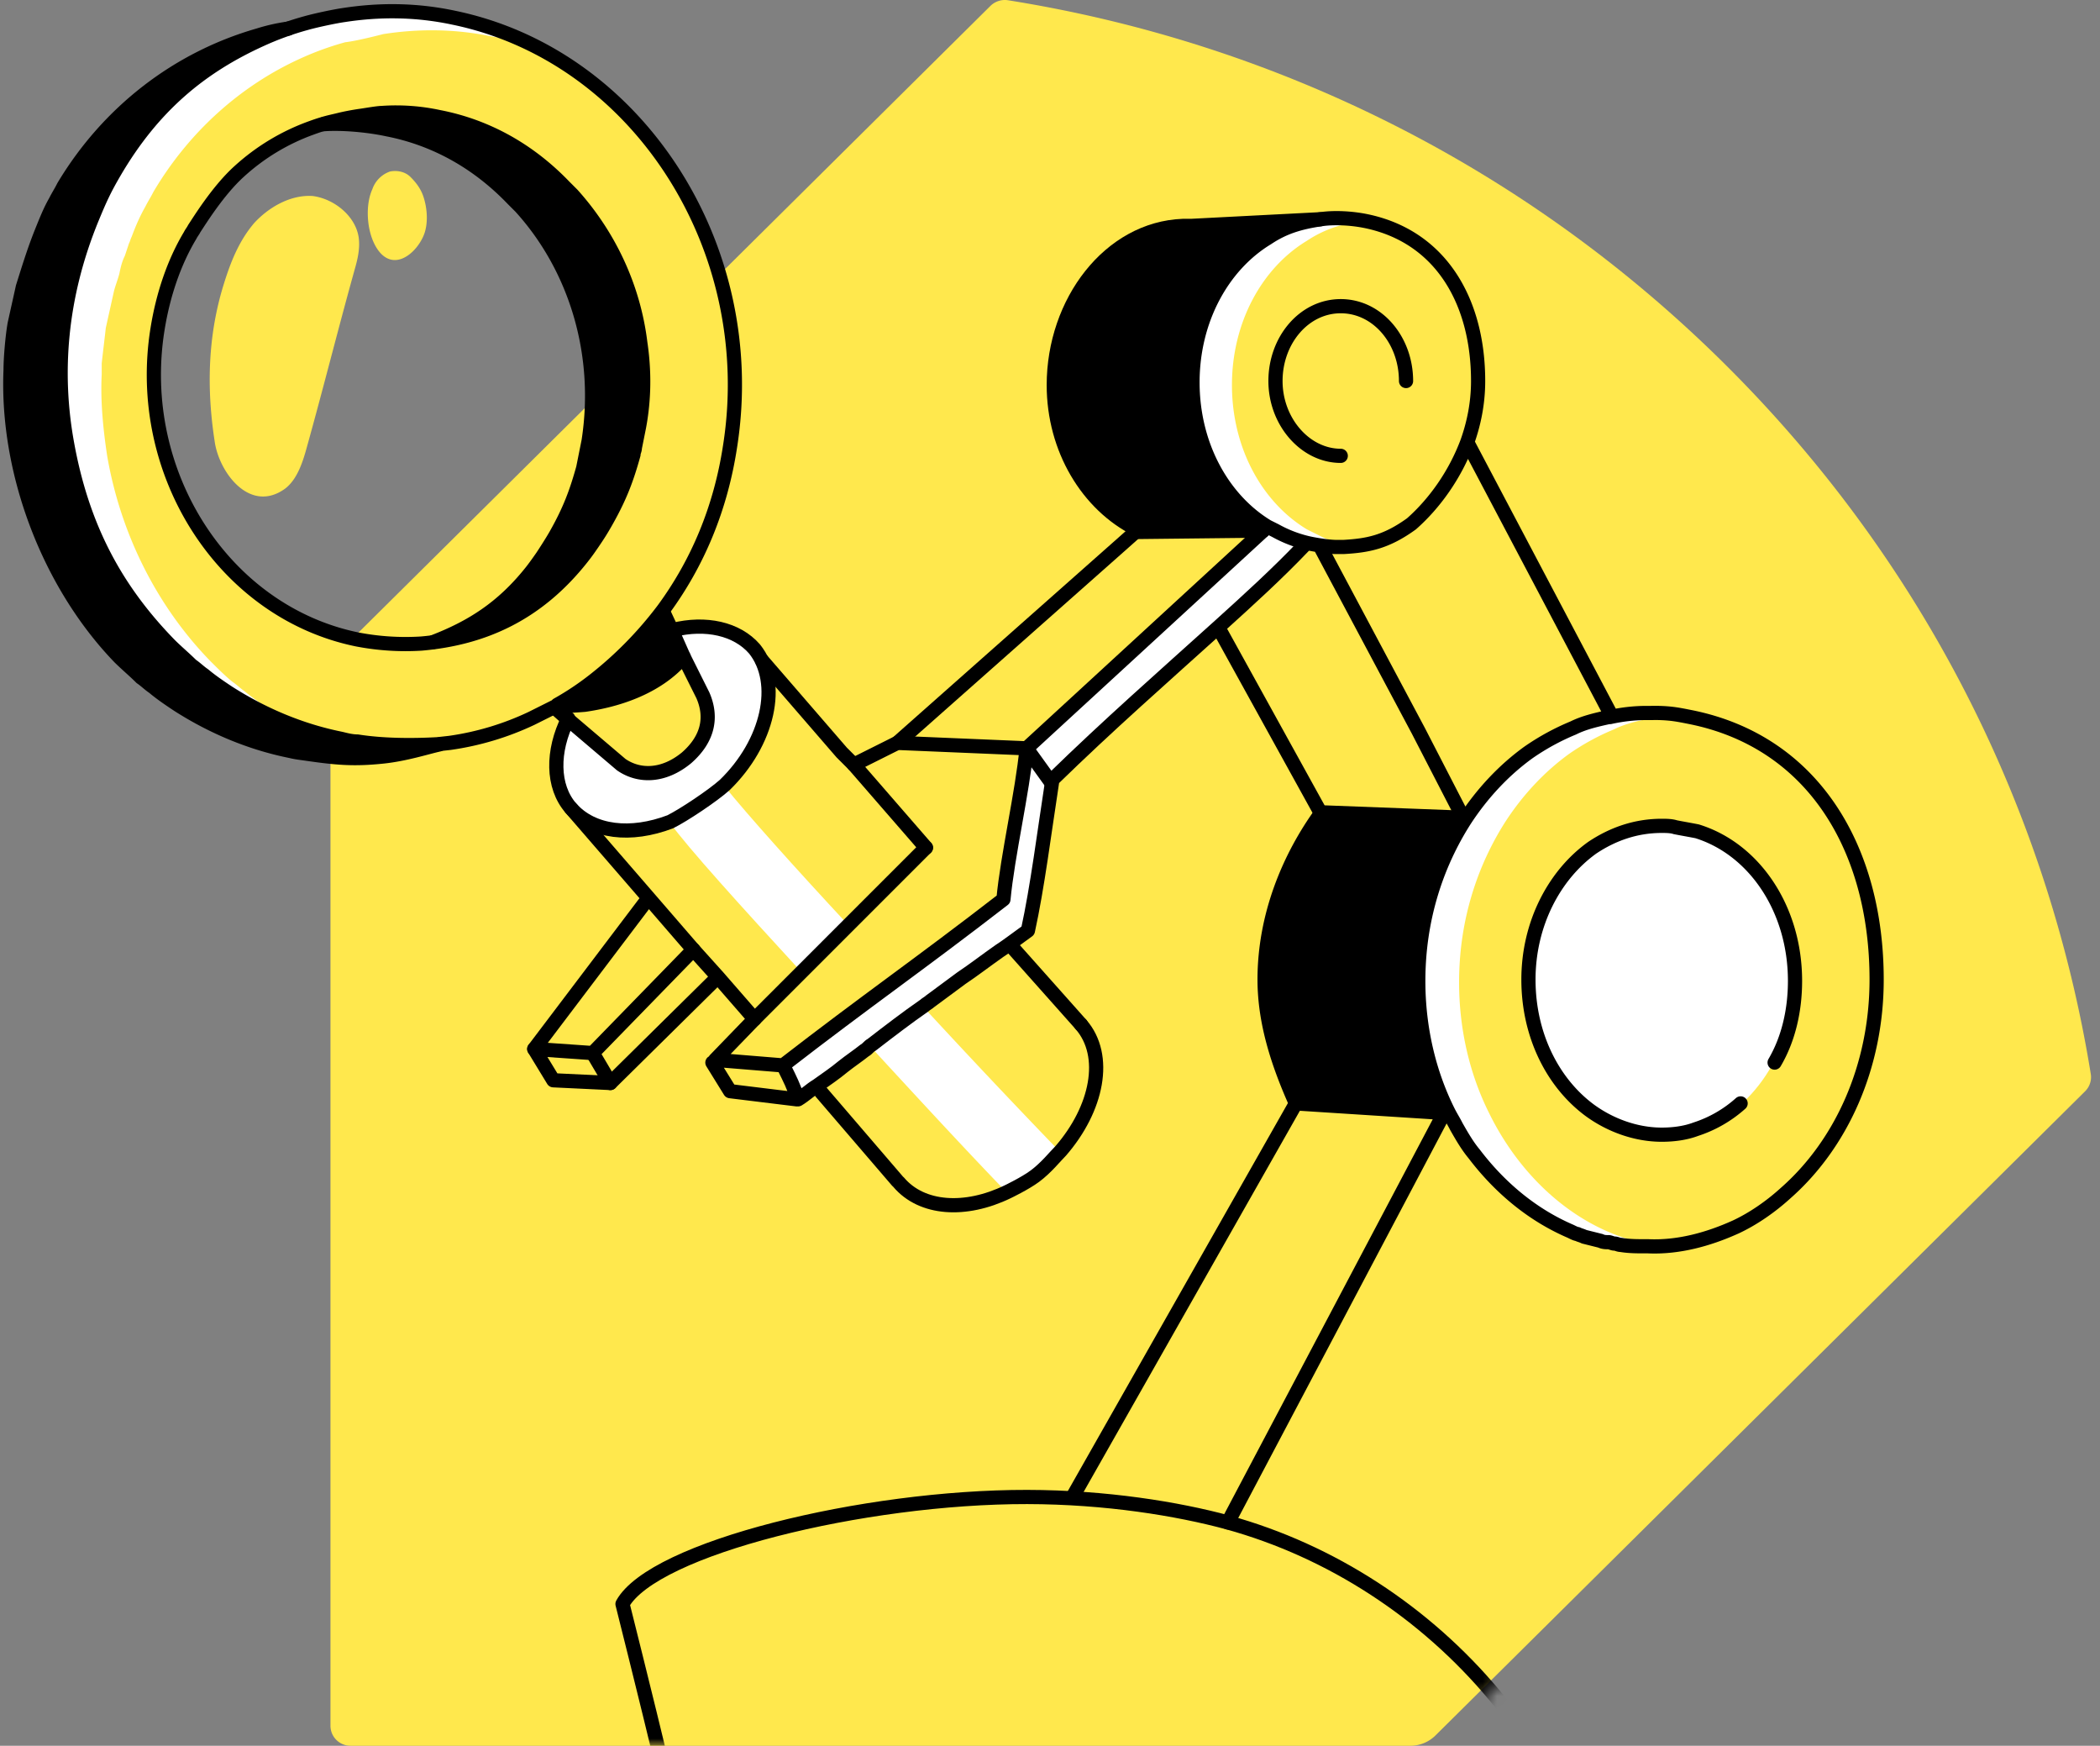 <svg xmlns="http://www.w3.org/2000/svg" width="148" height="123" fill="none"><rect width="100%" height="100%" fill="#808080" stroke="none"/><path fill="#FFE84D" d="m69.803.415-45.78 45.382a2.46 2.46 0 0 0-.733 1.754v74.047A1.41 1.41 0 0 0 24.704 123h74.695c.664 0 1.298-.26 1.769-.727l45.78-45.382c.32-.318.477-.773.402-1.223-2.968-18.333-11.581-35.928-25.826-50.05S89.53 2.958 71.036.017c-.448-.07-.907.08-1.233.398"/><path fill="#FFE84D" d="M122.289 86.467c1.247-.575 2.493-1.438 3.547-2.397 3.93-3.45 6.422-8.914 6.422-15.049 0-9.202-5.655-16.87-13.132-18.5-.191-.095-.479-.095-.767-.095-.287 0-.479-.096-.766-.096-.192 0-.48 0-.671-.096h-.863q-1.294 0-2.588.288h-.096c-.863.191-1.725.383-2.492.767a16.7 16.7 0 0 0-3.163 1.725c-1.726 1.246-3.259 2.875-4.505 4.793-2.013 3.163-3.26 6.997-3.26 11.31 0 3.355.767 6.518 2.109 9.202.192.384.384.671.575 1.055.384.67.767 1.342 1.247 1.917 1.821 2.396 4.121 4.313 6.805 5.463.192.096.384.192.479.192.192.096.288.096.48.192l1.15.287c.192.096.383.096.575.096.096 0 .288.096.383.096.192 0 .288.096.48.096.575.096 1.15.096 1.725.096h.192c2.109.096 4.217-.48 6.134-1.342"/><path fill="#000" d="M39.087 49.849c3.26.192 6.614-.48 9.49-2.013 0-.192 0-.288.096-.48-.671-1.437-1.246-2.78-2.013-4.217-2.109 2.588-4.793 4.889-7.573 6.71"/><path fill="#fff" d="M103.215 57.709c1.246-1.917 2.779-3.547 4.505-4.793a16.7 16.7 0 0 1 3.163-1.725c.863-.288 1.629-.575 2.492-.767h.096a12 12 0 0 1 2.588-.287h.863c.191 0 .479 0 .671.096.287 0 .479.095.766.095s.48.096.767.096h-.191c-.863 0-1.726.096-2.588.192h-.096c-.863.192-1.726.383-2.493.767a16.7 16.7 0 0 0-3.163 1.725c-1.725 1.246-3.259 2.876-4.505 4.793-2.013 3.163-3.259 6.997-3.259 11.31 0 3.355.767 6.519 2.109 9.202 2.3 4.697 6.326 8.244 11.023 9.202-.575 0-1.15-.096-1.725-.096-.192 0-.288 0-.48-.095-.095 0-.287 0-.383-.096-.192 0-.383-.096-.575-.096l-1.15-.288c-.192-.096-.384-.096-.48-.191-.191-.096-.383-.096-.479-.192-2.684-1.15-4.984-3.067-6.805-5.464-.48-.575-.863-1.246-1.247-1.917-.191-.287-.383-.67-.575-1.054-1.342-2.684-2.108-5.847-2.108-9.202 0-4.122 1.246-8.052 3.259-11.215 0 .096 0 0 0 0"/><path fill="#fff" d="M116.923 50.328h-.575a.61.61 0 0 1 .575 0M112.799 87.424c.192.096.384.096.575.096-.191 0-.383 0-.575-.096"/><path fill="#000" d="m103.118 57.614.096.192c-2.013 3.163-3.259 6.997-3.259 11.31 0 3.355.767 6.518 2.109 9.202l-.288.192-10.448-.671c-1.15-2.588-1.82-5.56-1.82-8.723 0-4.984 1.341-8.626 3.642-11.79z"/><path fill="#fff" d="M102.638 79.372c.384.671.768 1.343 1.247 1.918-.479-.575-.863-1.247-1.247-1.918M96.025 15.533c.191 0 .287.096.479.096h-.575c-1.342.096-2.684.575-3.834 1.342-3.163 1.917-5.272 5.75-5.272 10.16s2.109 8.243 5.272 10.16q.287.145.575.288c.575.288 1.15.575 1.821.767h-.48c-.383 0-.67 0-1.054-.096-.383 0-.67-.096-1.054-.192a8.8 8.8 0 0 1-2.205-.862l-.575-.288c-3.163-1.917-5.272-5.751-5.272-10.16 0-4.41 2.11-8.244 5.272-10.16 1.15-.768 2.492-1.151 3.834-1.343l.959-.096h1.054c.192 0 .288.096.48.096.287.192.479.192.575.288"/><path fill="#fff" d="M96.024 15.533c-.096 0-.191-.096-.383-.096.096 0 .287 0 .383.096M94.874 15.341h-.288q.144-.144.288 0M94.011 15.247l-.959.096c.288-.096.671-.096.96-.096"/><path fill="#000" d="m84.043 15.822 9.106-.575c-1.342.096-2.684.575-3.835 1.342-3.163 1.917-5.271 5.751-5.271 10.16 0 4.41 2.108 8.244 5.271 10.16q-.287.145-.575.288h-8.53c-3.451-1.82-5.848-5.655-5.848-10.16 0-5.847 3.93-11.12 9.106-11.215z"/><path fill="#fff" d="m91.903 38.154-.096.48c-2.013 2.012-4.026 3.833-5.943 5.655-3.93 3.546-7.86 6.997-11.79 10.831l-1.726-2.396 16.775-15.337h-.384l.575-.287.576.287a9.8 9.8 0 0 0 2.013.767M74.65 81.097l-.576.575-.575.575c-.384.383-.863.671-1.246.959-.192.096-.48.287-.671.383s-.48.192-.671.383c-2.876-2.971-6.23-6.613-9.586-10.256 1.246-.958 2.493-1.917 3.739-2.78a601 601 0 0 0 9.585 10.16"/><path fill="#fff" d="m72.35 52.725 1.725 2.396c-.576 3.739-1.055 7.573-1.726 10.64-.383.288-.67.48-1.054.767-.288.192-.671.48-.959.671-.958.671-1.821 1.246-2.684 1.917-.767.575-1.437 1.055-2.204 1.63-.096.095-.288.191-.384.287-1.246.959-2.492 1.821-3.738 2.78-.192.096-.383.287-.48.383-.479.384-.958.767-1.533 1.15-.575.48-1.15.863-1.821 1.343-.384.287-.863.575-1.342.958-.288-1.15-.48-1.342-1.054-2.396 5.942-4.601 9.585-7.094 15.528-11.694.383-3.26 1.438-7.765 1.725-10.832M59.794 65.188l-3.26 3.355c-4.409-4.793-8.051-8.819-9.297-10.544 0 0 .096 0 .096-.096.096 0 .287-.096.383-.191.959-.48 1.917-1.055 2.78-1.822.191-.191.383-.383.575-.479 1.63 2.013 4.889 5.655 8.723 9.777"/><path fill="#fff" d="M53.178 45.92c1.917 2.3.958 6.422-2.11 9.489-.19.191-.383.383-.574.479-.863.767-1.822 1.342-2.78 1.821-.096.096-.288.096-.383.192 0 0-.096 0-.096.096-2.684 1.054-5.464.767-6.998-.959-1.342-1.63-1.342-4.026-.191-6.326l3.834 3.259c1.246.863 2.971.863 4.6-.48 1.534-1.341 1.822-2.97 1.151-4.409l-1.342-2.684-.863-1.725c2.3-.67 4.41-.287 5.752 1.246"/><path fill="#FFE84D" d="M49.535 48.987c.671 1.534.384 3.067-1.15 4.41-1.63 1.341-3.355 1.341-4.6.479l-3.835-3.26 1.15-.958c2.013-.288 5.176-1.054 7.093-3.355z"/><path fill="#000" d="m47.427 44.577.862 1.726c-1.917 2.396-5.08 3.163-7.093 3.354z"/><path fill="#000" d="m46.756 43.14.67 1.438-6.23 5.08c-1.15.096-1.917.096-1.917.096 3.547-.67 7.477-6.614 7.477-6.614"/><path fill="#FFE84D" d="M46.66 43.14s-3.834 5.943-7.476 6.71a20 20 0 0 0 2.588-1.725c1.917-1.438 3.546-3.068 4.888-4.985"/><path fill="#FFE84D" d="m39.087 49.85 7.573-6.71a26.8 26.8 0 0 1-4.889 4.985c-.767.575-1.725 1.15-2.588 1.725z"/><path fill="#000" d="M45.032 24.352c.288 1.917.288 3.93-.096 5.943l-.287 1.438c0 .191-.096.287-.096.479-.48 1.725-1.054 3.259-1.917 4.697-.192.287-.288.575-.48.863l-.095.095c-.096.192-.288.384-.384.575-.096.192-.287.384-.383.576a1.3 1.3 0 0 0-.288.383l-.096.096c-2.875 3.45-6.901 5.655-11.31 6.039 2.971-.959 5.655-2.78 7.764-5.272l.096-.096c.096-.096.191-.192.287-.384.192-.191.288-.383.384-.575s.287-.383.383-.575l.096-.096c.192-.287.383-.575.48-.862.862-1.438 1.437-2.972 1.916-4.697.096-.192.096-.384.096-.48l.288-1.437c.958-6.23-.959-12.27-4.793-16.487L36.022 14c-2.396-2.397-5.368-4.122-8.819-4.889a14.3 14.3 0 0 0-4.026-.287h-.479c.096 0 .192-.096.288-.096s.191-.096.191-.096c.192 0 .288-.096.48-.096.096 0 .096 0 .192-.096.287-.096.479-.096.766-.191.288-.096.48-.096.767-.096.288-.096.575-.096.863-.096.191 0 .383 0 .575-.096a14.3 14.3 0 0 1 4.026.288c3.45.67 6.422 2.396 8.818 4.888l.575.575c2.493 2.972 4.218 6.71 4.793 10.64"/><path fill="#FFE84D" d="m41.197 49.657-1.15.959-.863-.767s.096 0 .096-.096c0 0 .767.096 1.917-.096M38.513 49.37l.575.48-1.725.863a20 20 0 0 1-5.751 1.725h-.096c-.288 0-.48.096-.767.096 1.054-.288 2.013-.671 2.971-1.054.575-.288 1.246-.575 1.822-.959a20 20 0 0 0 2.587-1.725l.096-.096.192.48z"/><path fill="#000" d="M30.557 52.533h.288c-.863.288-1.822.48-2.78.575h-.096c-.383 0-.671.096-1.054.096-1.726.192-3.547.096-5.368-.192-.384-.095-.767-.095-1.15-.191-2.876-.575-5.56-1.726-7.956-3.26-.575-.383-1.15-.766-1.726-1.245-.287-.192-.575-.48-.862-.671-.575-.48-1.055-.959-1.534-1.438C3.335 41.127.363 33.746.651 25.982v-.863c.096-.863.191-1.63.287-2.492s.288-1.726.48-2.588c.095-.384.191-.863.383-1.246.096-.384.288-.767.383-1.246l.288-.863c.096-.192.096-.288.192-.48.287-.766.67-1.437.958-2.108.192-.383.384-.671.575-1.055C7.36 7.77 12.25 3.935 17.904 2.401l.192.48c-4.217 1.917-7.86 5.176-10.352 9.394-.192.383-.384.67-.575 1.054-.384.671-.671 1.342-.959 2.109-.096.191-.096.287-.191.48l-.288.862c-.192.383-.288.767-.383 1.246-.096.383-.288.863-.384 1.246L4.39 21.86c-.096.863-.192 1.63-.288 2.492v.863c-.095 1.917.096 3.834.384 5.655.958 5.56 3.546 10.64 7.285 14.474.479.48 1.054.959 1.533 1.438.288.192.575.48.863.67.575.48 1.15.864 1.726 1.247 2.396 1.534 5.08 2.684 7.955 3.26.384.095.767.19 1.15.19 2.014.48 3.835.576 5.56.384"/><path fill="#FFE84D" d="M29.79 13.713c.287.767.383 1.726.192 2.492-.288 1.246-1.918 2.972-3.164 1.63-.958-1.055-1.15-3.26-.575-4.505a2.01 2.01 0 0 1 1.246-1.246c.48-.096 1.055 0 1.438.383.384.383.671.767.863 1.246M25.285 16.78c.095.767-.096 1.534-.288 2.205-1.15 4.122-2.205 8.34-3.355 12.461-.287 1.054-.67 2.3-1.534 2.971-2.492 1.822-4.696-1.15-4.984-3.354-.575-3.739-.48-7.477.671-11.12.48-1.533 1.054-2.97 2.109-4.217 1.054-1.15 2.588-2.013 4.122-1.917 1.533.192 3.067 1.438 3.259 2.971M24.231 1.251l-.096.48c-.863 0-1.726 0-2.589.096.192-.096.48-.096.672-.192l1.917-.384z"/><path fill="#FFE84D" d="m24.135 1.347-1.918.384c.575-.192 1.247-.288 1.918-.384"/><path fill="#FFE84D" d="M31.995 1.443c-2.684-.575-5.272-.575-7.764-.191l-.096.479c-.862 0-1.725 0-2.588.096a21 21 0 0 0-3.163 1.15c-4.217 1.917-7.86 5.176-10.352 9.394-.192.383-.383.67-.575 1.054-.384.671-.671 1.342-1.055 2.109-.095.191-.095.287-.191.48l-.288.862c-.192.383-.287.767-.383 1.246-.096.383-.288.863-.384 1.246l-.575 2.588c-.096.863-.192 1.63-.287 2.492 0 .288 0 .575-.096.863-.096 1.917.096 3.834.383 5.655.959 5.56 3.547 10.64 7.285 14.474.48.48 1.055.959 1.534 1.438.287.192.575.48.862.67.575.48 1.15.864 1.726 1.247 2.396 1.534 5.08 2.684 7.956 3.259.383.096.767.096 1.15.192 1.821.287 3.642.287 5.368.191h.287c1.055-.287 2.013-.67 2.972-1.054.575-.288 1.246-.575 1.82-.959A20 20 0 0 0 38.13 48.7l.096-.096.191.575.096.096.576.48 7.572-6.71c2.396-3.26 4.026-7.093 4.697-11.503 2.204-13.898-6.422-27.414-19.363-30.098m13.036 28.852-.287 1.438c0 .192-.096.288-.096.48-.383 1.725-1.054 3.258-1.917 4.696-.192.288-.288.575-.48.863l-.095.096c-.096.191-.288.383-.384.575-.095.192-.287.383-.383.575-.096.096-.192.192-.288.383l-.095.096c-2.876 3.45-6.902 5.656-11.311 6.039-1.438.096-2.972 0-4.505-.288-9.394-1.917-15.72-11.694-14.09-21.854.383-2.397 1.15-4.697 2.3-6.614.096-.192.191-.288.287-.48l1.15-1.725c0-.096.096-.096.096-.191.288-.384.575-.671.863-.959.192-.192.384-.383.48-.575.191-.192.383-.383.575-.48.575-.479 1.054-.958 1.629-1.341.192-.192.48-.288.767-.48.192-.095.383-.287.67-.383.192-.096.384-.192.672-.288.192-.095.479-.191.67-.287a5 5 0 0 1 .672-.288l.862-.287c.096 0 .096 0 .192-.096.096 0 .192-.096.288-.096s.191-.096.191-.096c.096 0 .288-.096.48-.096h.191c.288-.096.48-.096.767-.191.288 0 .48-.096.767-.096.288-.096.575-.096.863-.096h.575a14.3 14.3 0 0 1 4.026.287c3.45.671 6.422 2.493 8.818 4.889l.575.575c2.588 2.876 4.314 6.518 4.793 10.448 0 1.821 0 3.834-.288 5.847"/><path fill="#fff" d="M37.074 3.169a10 10 0 0 0-2.3-.575c-2.684-.576-5.272-.576-7.764-.192 0 0-1.821.48-2.684.575a21 21 0 0 0-3.163 1.15c-4.218 1.917-7.86 5.176-10.352 9.394-.192.383-.384.67-.576 1.054-.383.671-.67 1.342-.958 2.109-.096.192-.096.288-.192.48l-.287.862c-.192.383-.288.767-.384 1.246-.096.384-.287.863-.383 1.246l-.575 2.588c-.096.863-.192 1.63-.288 2.492v.767c-.096 1.917.096 3.834.384 5.752.958 5.559 3.546 10.64 7.284 14.473.48.48 1.055 1.055 1.534 1.438.288.192.575.48.863.671.575.48 1.15.863 1.725 1.246.863.575 1.821 1.15 2.78 1.534-2.013-.671-3.93-1.534-5.655-2.684-.576-.383-1.15-.767-1.726-1.246-.287-.192-.575-.48-.862-.671-.576-.48-1.055-.959-1.534-1.438-3.738-3.834-6.327-8.914-7.285-14.474-.288-1.821-.48-3.738-.383-5.655 0-.288 0-.575.095-.863.096-.767.192-1.63.288-2.492q.143-1.294.575-2.588c.096-.383.192-.863.383-1.246.096-.384.288-.767.384-1.246l.287-.863c.096-.192.096-.288.192-.48.288-.766.671-1.437 1.055-2.108.191-.383.383-.671.575-1.054 2.492-4.218 6.134-7.477 10.352-9.394a21 21 0 0 1 3.163-1.15c.863-.096 2.684-.575 2.684-.575 2.492-.384 5.176-.384 7.764.191 1.725.384 3.45.959 4.984 1.726"/><path fill="#000" d="M22.219 1.731c-.192.096-.48.096-.671.192-.192 0-.288 0-.48.096z"/><path fill="#000" d="M21.067 1.923c.192 0 .288 0 .48-.096a21 21 0 0 0-3.164 1.15l-.191-.479z"/><path fill="#000" d="m21.067 1.923-2.875.575c.862-.191 1.917-.479 2.875-.575M5.155 19.464c-.191.863-.383 1.726-.479 2.588s-.192 1.63-.288 2.492c.096-.862.192-1.63.288-2.492s.192-1.725.48-2.588M1.514 20.135c-.192.862-.384 1.725-.48 2.588-.095.862-.191 1.63-.287 2.492.096-.863.096-1.63.287-2.397.096-.958.288-1.82.48-2.684"/><path stroke="#000" stroke-linecap="round" stroke-linejoin="round" stroke-miterlimit="10" d="M122.289 86.467c1.246-.576 2.492-1.438 3.547-2.397 3.93-3.45 6.422-8.914 6.422-15.049 0-9.202-4.444-16.765-13.132-18.5-.852-.17-1.337-.264-2.205-.287-.224-.006-.383 0-.575 0h-.288q-1.293 0-2.588.287h-.095c-.863.192-1.726.384-2.493.767a16.7 16.7 0 0 0-3.163 1.726c-1.725 1.246-3.259 2.875-4.505 4.792-2.013 3.163-3.259 6.998-3.259 11.311 0 3.355.767 6.518 2.109 9.202.192.383.383.67.575 1.054.383.671.767 1.342 1.246 1.917 1.821 2.397 4.122 4.314 6.806 5.464.191.096.383.192.479.192.192.096.288.096.479.192l1.15.287c.192.096.384.096.576.096.095 0 .287.096.383.096.192 0 .288.096.479.096.575.096 1.151.096 1.726.096h.191c2.109.095 4.218-.48 6.135-1.343M94.203 38.538c-.662 0-1.725-.192-2.109-.288a8.8 8.8 0 0 1-2.204-.862l-.575-.288c-3.163-1.917-5.272-5.751-5.272-10.16 0-4.41 2.108-8.244 5.272-10.16 1.15-.768 2.264-1.117 3.834-1.343.779-.112 2.076-.102 3.355.192 5.171 1.187 7.668 5.751 7.668 11.215 0 1.534-.288 2.971-.767 4.313-.863 2.3-2.3 4.314-3.93 5.751-1.78 1.285-3.067 1.534-4.792 1.63zm0 0c.288 0-.383 0 0 0M91.327 77.743c-1.15-2.588-2.204-5.56-2.204-8.723 0-4.505 1.725-8.627 4.025-11.79M80.112 37.388h8.531M89.028 37.388 72.349 52.724l-9.106-.383M63.242 52.341l-3.067 1.534M86.536 107.265l15.241-28.852-10.448-.67-15.72 27.701M113.469 50.233l-10.065-19.075M93.042 38.505l6.912 12.973 3.164 6.134.096.096v.096"/><path stroke="#000" stroke-linecap="round" stroke-linejoin="round" stroke-miterlimit="10" d="m103.116 57.613-10.065-.383-7.093-12.845M93.053 15.447l-9.106.47h-.575c-5.176.191-9.106 5.367-9.106 11.214 0 4.505 2.396 8.435 5.847 10.16M63.243 52.34l15.912-14.09.862-.767.096-.095"/><path stroke="#000" stroke-linecap="round" stroke-linejoin="round" stroke-miterlimit="10" d="M89.026 37.388h-.383l-8.627.095M72.349 52.724c-.288 3.067-1.343 7.572-1.63 10.64-5.943 4.6-9.585 7.093-15.528 11.694.575 1.15.67 1.342 1.054 2.396.48-.287.863-.67 1.342-.958.671-.48 1.246-.863 1.821-1.342.48-.384 1.055-.767 1.534-1.15.192-.096.288-.288.48-.384 1.245-.959 2.491-1.917 3.737-2.78.096-.096.288-.191.384-.287.767-.575 1.438-1.055 2.204-1.63.863-.575 1.726-1.246 2.684-1.917.288-.192.576-.383.959-.67s.67-.48 1.054-.768c.671-3.067 1.15-6.901 1.726-10.64 3.93-3.834 7.86-7.284 11.79-10.83 2.013-1.822 4.026-3.643 5.943-5.656M50.206 74.867l1.246 2.013 4.697.575M37.652 73.908l1.342 2.205 4.025.192L50.4 69.02M55.095 75.058l-4.697-.383 2.78-2.876 3.259-3.259 3.354-3.355 5.464-5.464"/><path stroke="#000" stroke-linecap="round" stroke-linejoin="round" stroke-miterlimit="10" d="m48.867 66.911-7.094 7.285-4.121-.287 7.764-10.257M40.047 50.616c-1.15 2.3-1.15 4.793.191 6.327 1.534 1.725 4.218 2.013 6.998.958.958-.479 2.971-1.82 3.834-2.588 3.067-2.971 4.026-7.189 2.109-9.585-1.247-1.438-3.451-1.917-5.752-1.342M76.183 72.183q0 .142 0 0m0 0c1.917 2.204 1.15 5.942-1.437 8.914-.384.383-1.016 1.18-1.81 1.77-.696.518-1.929 1.106-1.929 1.106-2.971 1.437-6.039 1.246-7.668-.671M63.242 83.206l-5.376-6.26"/><path stroke="#000" stroke-linecap="round" stroke-linejoin="round" stroke-miterlimit="10" d="m53.178 71.8-2.588-2.972-1.726-1.917-3.067-3.546-5.56-6.423M76.183 72.182l-4.861-5.462M65.257 59.722l-5.08-5.847-.863-.862-5.605-6.48"/><mask id="a" width="125" height="123" x="23" y="0" maskUnits="userSpaceOnUse" style="mask-type:alpha"><path fill="#00BA96" stroke="#000" d="m69.803.415-45.78 45.382a2.46 2.46 0 0 0-.733 1.754v74.047A1.41 1.41 0 0 0 24.704 123h74.695c.664 0 1.298-.26 1.769-.727l45.78-45.382c.32-.318.477-.773.402-1.223-2.968-18.333-11.581-35.928-25.826-50.05S89.53 2.958 71.036.017m-1.233.398.349.358-45.777 45.38a1.96 1.96 0 0 0-.585 1.398v74.047a.91.91 0 0 0 .914.902h74.695c.533 0 1.04-.208 1.417-.582l45.78-45.383a.9.9 0 0 0 .261-.784l-.001-.004c-2.951-18.231-11.516-35.728-25.684-49.774S89.352 3.437 70.959.511M69.803.415l.352.355-.002.002a.96.96 0 0 1 .806-.261M69.803.415a1.46 1.46 0 0 1 1.233-.398M70.96.51h.001l.076-.494M70.96.51h-.001l.078-.494"/></mask><g mask="url(#a)"><path stroke="#000" stroke-linecap="round" stroke-linejoin="round" stroke-miterlimit="10" d="M105.32 119.438c1.726 2.013 3.164 4.218 4.41 6.518l1.15 8.819s-61.496 4.313-61.209 3.355c.288-.959-5.8-25.121-5.8-25.121 2.179-3.93 17.005-7.555 28.527-7.536 5.565.009 10.589.833 14.135 1.792 7.285 2.013 13.899 6.326 18.787 12.173"/></g><path stroke="#000" stroke-linecap="round" stroke-linejoin="round" stroke-miterlimit="10" d="m48.193 46.302 1.342 2.684c.67 1.533.383 3.067-1.15 4.409-1.63 1.342-3.355 1.342-4.602.48l-3.834-3.26-.862-.767M94.491 32.117c-2.492 0-4.6-2.397-4.6-5.272s2.012-5.272 4.6-5.272 4.601 2.396 4.601 5.272M72.348 52.726l1.726 2.398M41.771 74.195l1.247 2.11M1.609 20.226c.28-.871.75-2.466 1.342-3.925.34-.838.575-1.438.958-2.109.192-.383.384-.67.575-1.054 3.163-5.272 8.052-9.01 13.707-10.64a13 13 0 0 1 2.135-.484M22.794 8.751c1.341-.096 3.163.072 4.505.36 3.45.67 6.422 2.396 8.818 4.888l.575.576c3.834 4.217 5.751 10.256 4.793 16.486l-.383 1.917c-.48 1.726-.944 2.972-1.918 4.697-.347.615-.958 1.534-.958 1.534s-.45.655-.767 1.054c-2.06 2.598-4.266 3.946-6.889 4.962M.746 26.078c.096-.863.23-2.393.288-3.26m-.288 3.26c0-.863.136-2.41.288-3.26m-.288 3.26c-.3 7.18 2.684 15.049 7.668 20.225.48.479 1.055.958 1.534 1.438.287.191.575.479.863.67.575.48 1.15.863 1.725 1.246 2.396 1.534 5.08 2.684 7.956 3.26.383.095.7.127 1.15.191 2.076.297 3.282.413 5.368.192 1.56-.166 3.067-.652 3.93-.844M1.034 22.818l.575-2.588"/><path stroke="#000" stroke-linecap="round" stroke-linejoin="round" stroke-miterlimit="10" d="M4.676 30.966c1.075 6.236 3.547 10.64 7.285 14.474.48.48 1.054.958 1.533 1.438.288.191.576.479.863.67.575.48 1.15.863 1.726 1.247 2.396 1.533 5.08 2.684 7.955 3.259.384.096.767.191 1.15.191 1.822.288 3.93.288 5.656.192l.863-.096a20 20 0 0 0 5.75-1.725l1.726-.863s.096 0 .096-.096a20 20 0 0 0 2.588-1.725 26.8 26.8 0 0 0 4.889-4.984c2.396-3.26 4.026-7.094 4.697-11.503 2.204-13.994-6.519-27.51-19.459-30.194C29.31.676 26.722.676 24.23 1.06c-.67.095-2.013.383-2.684.575a21 21 0 0 0-3.163 1.15c-4.218 1.917-7.605 4.676-10.352 9.394-.691 1.186-1.01 1.893-1.534 3.163-2.34 5.68-2.616 11.01-1.821 15.624"/><path stroke="#000" stroke-linecap="round" stroke-linejoin="round" stroke-miterlimit="10" d="M22.793 8.728c.444-.132.7-.175 1.15-.288.3-.075.93-.204 1.534-.287.335-.047 1.15-.192 1.438-.192a14.3 14.3 0 0 1 4.025.288c3.451.67 6.422 2.396 8.819 4.888l.575.575c2.588 2.876 4.313 6.518 4.793 10.448.287 1.917.287 3.93-.096 5.943l-.288 1.438c0 .192-.096.288-.096.48-.479 1.725-.943 2.97-1.917 4.696-.347.615-.56.95-.958 1.534-.288.42-.451.655-.767 1.054-3.107 3.927-6.902 5.656-11.31 6.039a18 18 0 0 1-4.506-.288C15.795 43.14 9.47 33.362 11.1 23.202c.383-2.397 1.15-4.697 2.3-6.614.096-.192.192-.288.288-.48.383-.575 1.68-2.683 3.163-4.025a15.15 15.15 0 0 1 5.08-3.068c.334-.122.522-.186.863-.287M39.279 49.753s.767 0 1.917-.096c2.013-.288 5.064-1.09 6.981-3.39l-.75-1.69-.672-1.438s-3.93 5.943-7.476 6.614"/><path fill="#fff" d="M126.409 69.118c0 4.985-2.972 9.298-6.902 10.544-.767.287-1.629.383-2.396.383-1.821 0-3.642-.67-5.08-1.725-2.588-1.917-4.314-5.272-4.314-9.202s1.822-7.38 4.505-9.298c1.438-.958 3.068-1.533 4.889-1.533.288 0 .671 0 .958.096.48.095 1.055.191 1.534.287 3.834 1.15 6.806 5.368 6.806 10.448"/><path stroke="#000" stroke-linecap="round" stroke-linejoin="round" stroke-miterlimit="10" d="M122.672 77.742a8.8 8.8 0 0 1-3.163 1.82c-.767.288-1.63.384-2.397.384-1.821 0-3.642-.67-5.08-1.725-2.588-1.917-4.313-5.272-4.313-9.202s1.821-7.38 4.505-9.298c1.438-.958 3.067-1.534 4.888-1.534.288 0 .671 0 .959.096.479.096 1.054.192 1.534.288 4.025 1.246 6.901 5.463 6.901 10.544 0 2.109-.479 4.121-1.438 5.75"/></svg>
